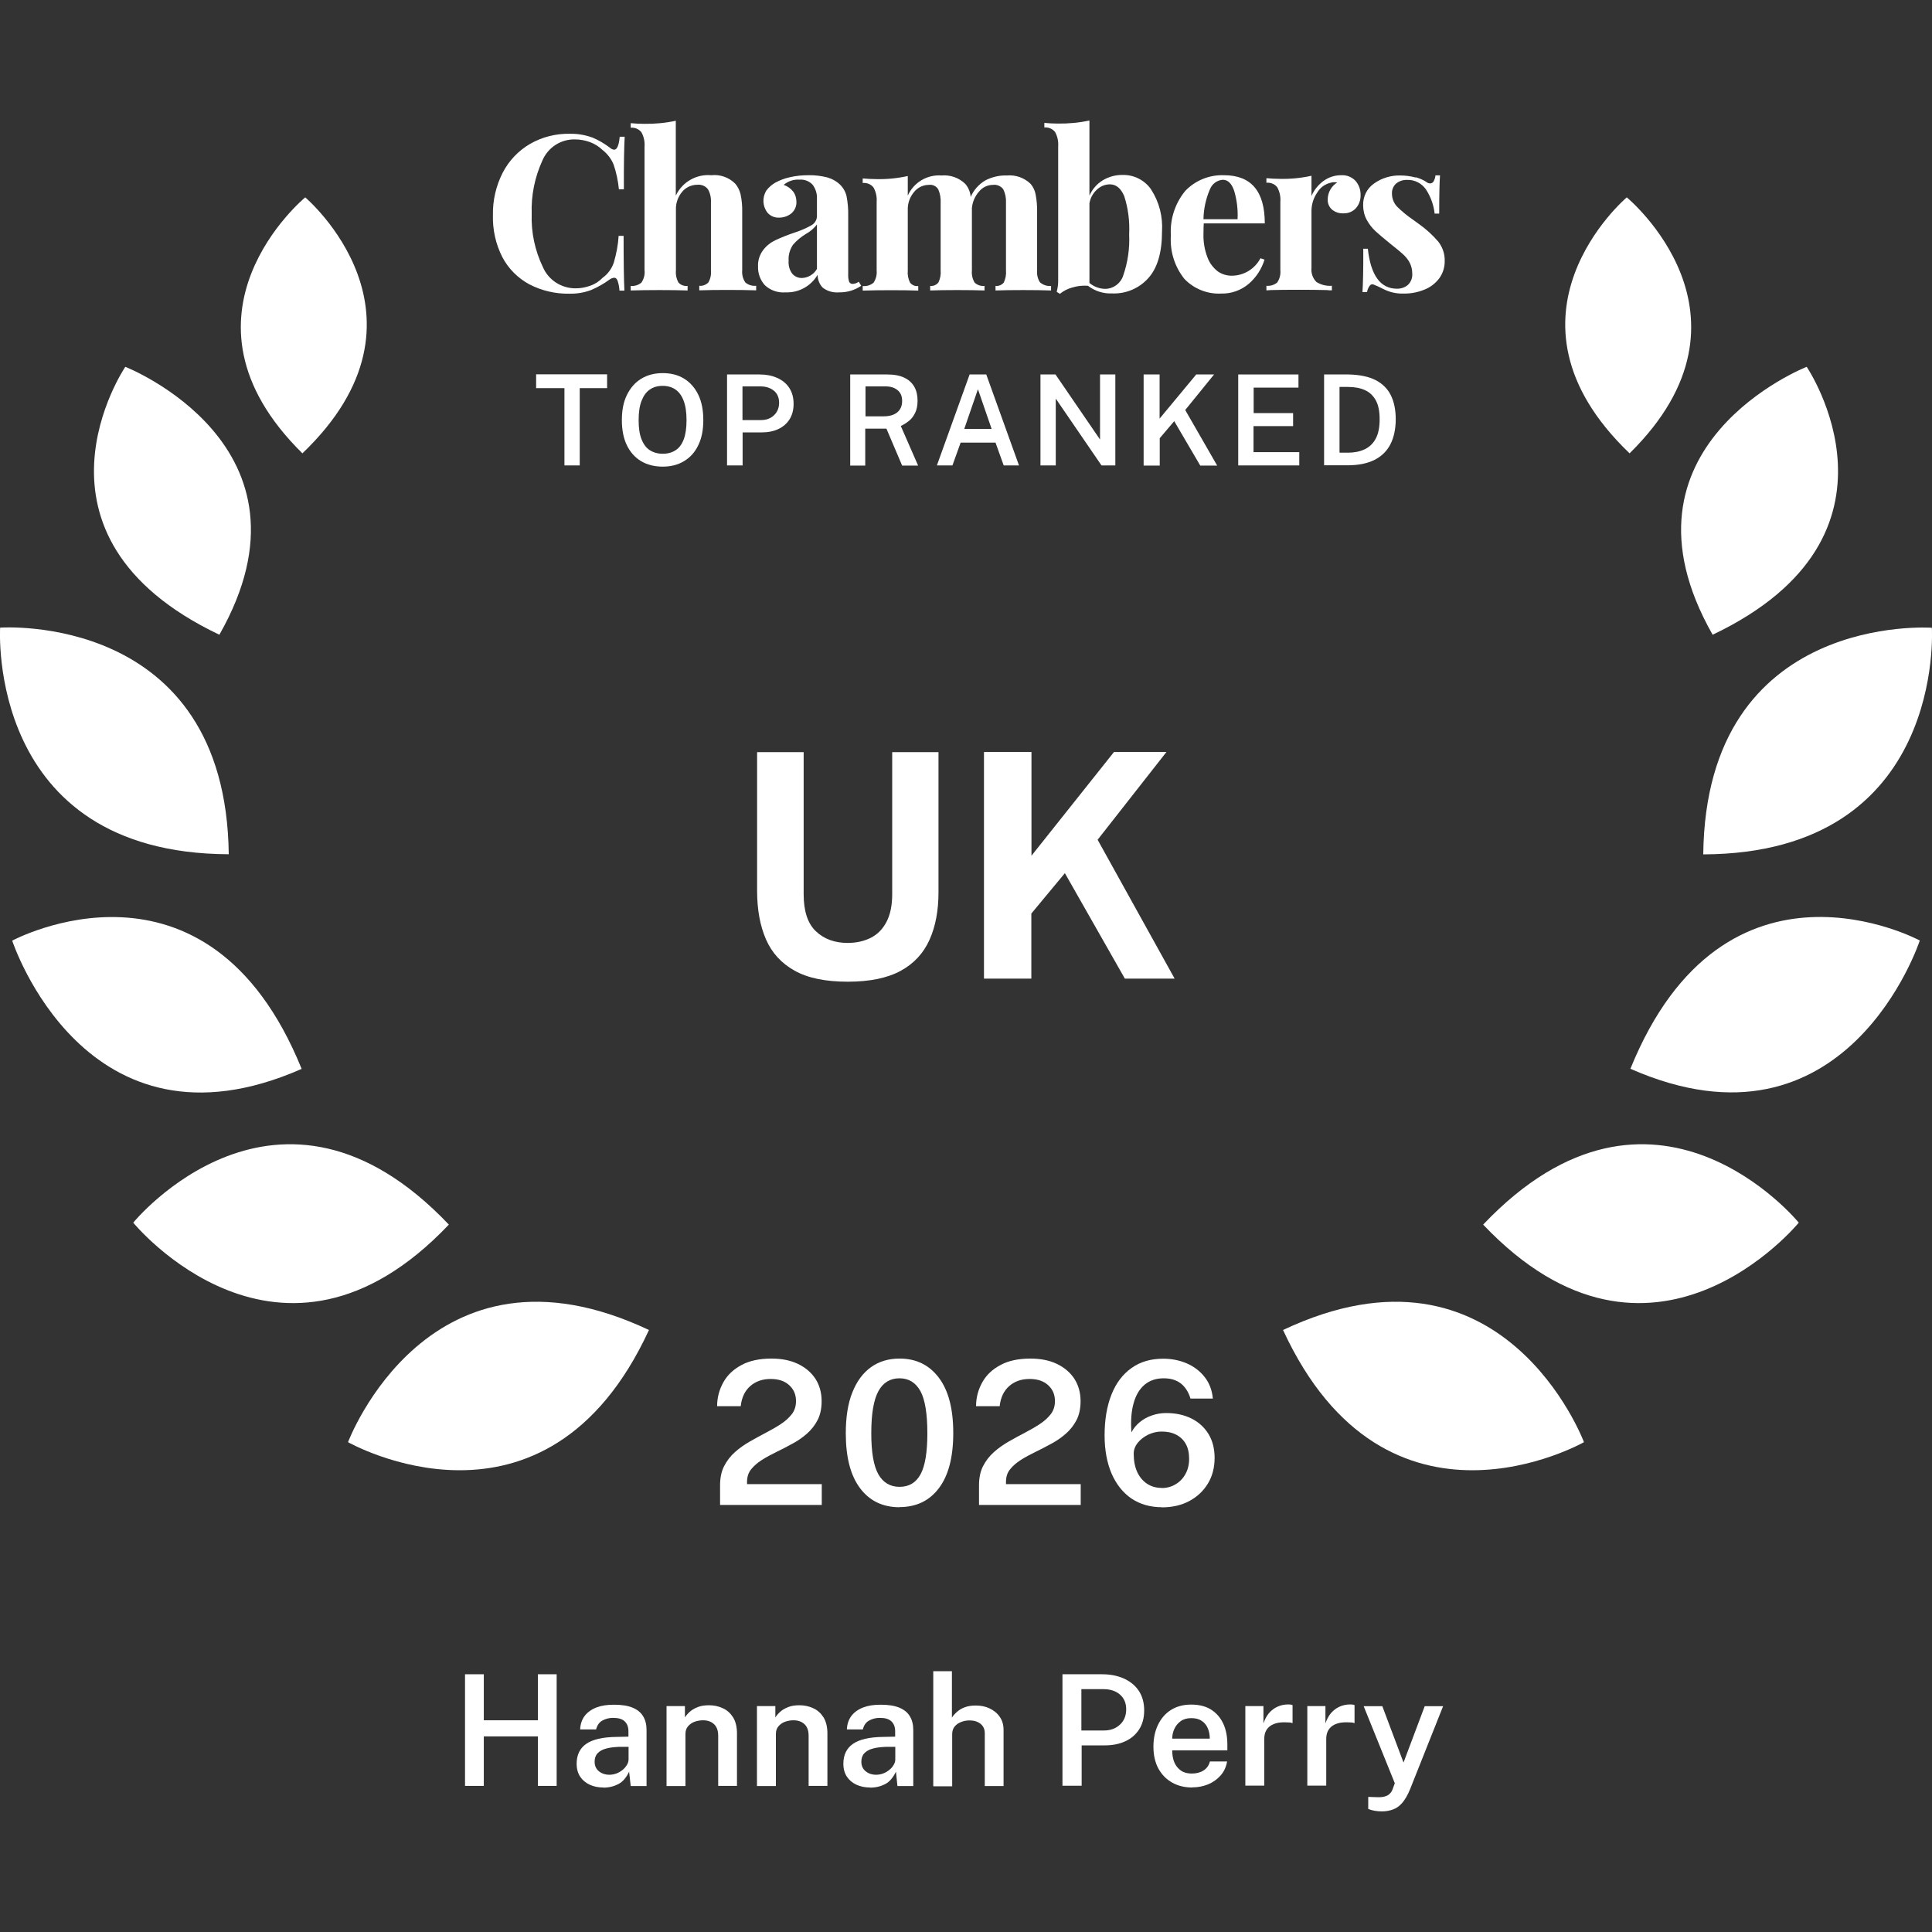 <?xml version="1.0" encoding="UTF-8"?><svg id="b" xmlns="http://www.w3.org/2000/svg" viewBox="0 0 144 144"><rect x="0" y="0" width="144" height="144" fill="#333333" stroke="none"/><g id="c"><path id="d" d="M17.05,63.68h0C16.84,45.57.01,46.78.01,46.78H.01s-1.07,16.83,17.04,16.89" style="fill:#fff;"/><path id="e" d="M16.35,47.31h0c8.01-14.08-7.01-19.97-7.01-19.97h0s-8.53,12.57,7.01,19.97" style="fill:#fff;"/><path id="f" d="M22.54,33.79c10.67-10.22.21-19.08.21-19.08h0s-10.66,8.79-.21,19.08Z" style="fill:#fff;"/><path id="g" d="M33.46,91.28c-12.72-13.4-23.53-.15-23.53-.15h0s10.95,13.39,23.52.15h0Z" style="fill:#fff;"/><path id="h" d="M22.48,79.66h0C15.42,62.28.91,70.11.91,70.11h0s5.44,16.66,21.57,9.56" style="fill:#fff;"/><path id="i" d="M48.37,99.13c-16.4-7.74-22.43,8.36-22.43,8.36h0s14.71,8.37,22.43-8.36h0Z" style="fill:#fff;"/><path id="j" d="M126.95,63.68h0c.21-18.11,17.04-16.89,17.04-16.89h0s1.07,16.83-17.04,16.89" style="fill:#fff;"/><path id="k" d="M127.65,47.31h0c-8.01-14.08,7.01-19.97,7.01-19.97h0s8.53,12.57-7.01,19.97" style="fill:#fff;"/><path id="l" d="M121.46,33.79c-10.67-10.22-.21-19.08-.21-19.08h0s10.66,8.79.21,19.08Z" style="fill:#fff;"/><path id="m" d="M110.54,91.28c12.72-13.4,23.53-.15,23.53-.15h0s-10.95,13.39-23.52.15h0Z" style="fill:#fff;"/><path id="n" d="M121.52,79.66h0c7.06-17.38,21.57-9.56,21.57-9.56h0s-5.44,16.66-21.57,9.56" style="fill:#fff;"/><path id="o" d="M95.63,99.13c16.4-7.74,22.43,8.36,22.43,8.36h0s-14.71,8.37-22.43-8.36h0Z" style="fill:#fff;"/><path id="p" d="M44.13,10.24c.48.2.92.46,1.33.77.08.08.19.13.31.15.22,0,.36-.32.42-.97h.37c-.04.73-.07,2.04-.06,3.92h-.37c-.06-.62-.19-1.24-.39-1.83-.17-.43-.46-.81-.83-1.1-.27-.26-.59-.46-.94-.59-.36-.13-.74-.2-1.12-.2-1.06-.02-2.02.61-2.43,1.59-.57,1.25-.84,2.61-.79,3.97-.05,1.36.24,2.72.83,3.95.42.98,1.39,1.6,2.46,1.59.37,0,.74-.07,1.09-.2.35-.12.66-.33.91-.59.39-.28.68-.68.83-1.13.19-.65.32-1.32.36-1.99h.37c0,1.95.02,3.31.06,4.08h-.37c-.01-.25-.06-.5-.14-.74-.06-.15-.14-.22-.25-.22-.12.01-.24.06-.34.13-.43.32-.9.58-1.39.79-.51.19-1.06.28-1.6.27-1.04.02-2.08-.22-3-.7-.85-.46-1.55-1.16-2-2.01-.5-.97-.74-2.06-.71-3.15-.02-1.1.23-2.18.73-3.16.46-.89,1.16-1.63,2.03-2.14.9-.52,1.93-.78,2.97-.76.56-.01,1.12.08,1.65.27" style="fill:#fff;"/><path id="q" d="M50.38,14.56c.48-1,1.53-1.6,2.64-1.5.66-.07,1.31.16,1.78.63.2.23.33.51.4.8.09.43.13.87.12,1.3v4.35c-.03.32.05.64.23.91.22.19.52.28.81.25v.34c-1.12-.04-3.2-.04-4.24,0v-.34c.25.03.5-.07.68-.25.16-.28.22-.6.19-.91v-5.03c.02-.35-.05-.7-.22-1-.18-.24-.48-.37-.79-.34-.44,0-.86.19-1.14.53-.31.37-.48.85-.46,1.34v4.51c-.03.32.04.64.19.91.17.19.43.28.68.25v.34c-1.04-.04-3.12-.04-4.24,0v-.34c.29.03.58-.06.8-.25.18-.27.27-.59.23-.91v-9.21c.03-.38-.05-.75-.23-1.08-.19-.24-.49-.37-.8-.34v-.34c.35.03.68.05,1,.05.79.01,1.59-.06,2.36-.23v5.56Z" style="fill:#fff;"/><path id="r" d="M77.54,21.06c.22.19.51.28.8.25v.34c-1.08-.04-3.11-.04-4.14,0v-.34c.23.03.46-.07.61-.24.14-.29.2-.61.17-.92v-5.03c.02-.35-.05-.7-.2-1.01-.18-.24-.47-.37-.77-.33-.41,0-.79.19-1.04.5-.3.34-.49.77-.53,1.23v4.64c-.03.32.04.64.2.91.2.19.47.28.74.25v.34c-1.04-.04-3.01-.04-4.05,0v-.34c.23.03.46-.07.61-.25.14-.28.2-.6.17-.91v-5.03c.02-.35-.04-.69-.18-1.01-.15-.24-.42-.37-.7-.33-.43,0-.84.2-1.11.54-.31.37-.48.85-.46,1.34v4.5c-.03.31.03.63.17.91.15.18.37.28.61.25v.34c-.95-.04-2.98-.04-4.14,0v-.34c.29.03.59-.06.81-.25.18-.27.26-.59.23-.91v-5.1c.03-.38-.05-.75-.23-1.08-.19-.25-.5-.37-.81-.34v-.34c.35.03.68.05,1,.05.79.02,1.59-.06,2.36-.23v1.46c.44-.98,1.44-1.58,2.51-1.5.66-.06,1.31.17,1.78.63.23.27.37.61.4.97.22-.52.61-.95,1.1-1.24.49-.25,1.04-.38,1.59-.36.66-.06,1.31.17,1.78.63.19.23.32.5.37.79.08.43.12.87.11,1.31v4.35c-.03.32.05.65.23.91" style="fill:#fff;"/><path id="s" d="M85.8,14.13c.6.92.88,2.02.81,3.12,0,1.59-.35,2.75-1.04,3.5-.68.75-1.66,1.16-2.67,1.12-.65.03-1.29-.17-1.81-.57-.39-.03-.79.01-1.17.13-.34.09-.65.25-.92.47l-.24-.15c.08-.3.12-.6.11-.91v-9.92c.03-.38-.05-.75-.23-1.08-.19-.24-.49-.37-.8-.34v-.34c.33.03.67.05,1,.05.79.01,1.59-.06,2.36-.23v5.6c.21-.47.55-.87.99-1.14.45-.27.96-.41,1.49-.4.84-.02,1.64.39,2.12,1.08M83.72,20.53c.34-.98.49-2.02.44-3.06.05-.97-.07-1.94-.37-2.86-.25-.58-.6-.87-1.07-.87-.35,0-.69.14-.95.38-.3.27-.5.63-.57,1.03v5.94c.33.28.76.44,1.19.44.61-.01,1.15-.42,1.33-1" style="fill:#fff;"/><path id="t" d="M93.96,19.25l.29.1c-.21.69-.61,1.31-1.16,1.79-.58.5-1.32.76-2.08.74-1.02.05-2.02-.35-2.73-1.09-.73-.91-1.09-2.06-1.01-3.23-.08-1.21.31-2.41,1.08-3.34.75-.78,1.8-1.2,2.88-1.16,2.03,0,3.04,1.2,3.04,3.59h-4.55c-.01.16-.02.42-.02.76-.02.61.08,1.21.3,1.78.15.41.42.77.77,1.04.3.21.66.32,1.03.32.9,0,1.72-.5,2.14-1.29M90.18,14.11c-.3.7-.47,1.46-.48,2.23h2.54c.04-.71-.05-1.43-.25-2.11-.19-.56-.47-.83-.85-.83-.43.03-.81.31-.96.72" style="fill:#fff;"/><path id="u" d="M101.04,13.49c.25.29.38.67.37,1.05.01.36-.11.71-.35.98-.23.25-.57.39-.91.38-.32.02-.63-.08-.87-.28-.22-.19-.33-.47-.32-.75,0-.52.27-1,.71-1.27-.06-.01-.13-.02-.19-.02-.09,0-.18,0-.26.03-.44.09-.82.36-1.04.74-.27.39-.42.85-.43,1.33v4.29c-.04.38.09.76.36,1.04.34.22.75.32,1.16.29v.34c-.12,0-.25,0-.37-.02-1.1-.03-3.16-.03-4.19,0-.11.01-.22.02-.32.02v-.34c.29.03.59-.06.81-.25.18-.27.26-.59.23-.91v-5.1c.03-.38-.05-.75-.23-1.08-.19-.25-.5-.37-.81-.34v-.34c.34.03.68.05,1,.05.79.02,1.59-.06,2.36-.23v1.51c.19-.45.5-.83.89-1.12.38-.28.84-.43,1.31-.43.41-.03.82.13,1.1.44" style="fill:#fff;"/><path id="v" d="M105.52,13.21c.28.08.55.19.79.35.08.07.18.11.29.11.1,0,.2-.06.25-.15.08-.14.13-.29.14-.45h.34c-.04.55-.06,1.5-.06,2.85h-.34c-.07-.64-.29-1.25-.64-1.79-.32-.47-.86-.75-1.43-.72-.29-.01-.58.09-.8.27-.21.19-.33.47-.31.76,0,.35.13.69.37.95.36.36.75.68,1.16.96l.47.34c.54.38,1.03.83,1.46,1.33.32.42.49.93.47,1.46,0,.46-.14.9-.41,1.27-.29.38-.67.67-1.11.84-.49.2-1.01.3-1.54.29-.53.02-1.05-.1-1.52-.34-.24-.13-.49-.24-.74-.34-.11-.03-.22.01-.28.11-.1.14-.16.3-.19.46h-.34c.04-.62.07-1.69.06-3.23h.34c.22,1.99.94,2.98,2.18,2.98.29,0,.58-.09.8-.28.24-.22.36-.54.33-.87,0-.28-.07-.56-.2-.81-.13-.24-.31-.45-.51-.63-.2-.18-.51-.44-.92-.76-.48-.39-.85-.7-1.11-.94-.26-.24-.48-.53-.65-.84-.18-.33-.27-.71-.27-1.08-.02-.65.28-1.26.81-1.63.57-.41,1.27-.62,1.97-.6.38,0,.76.05,1.13.15" style="fill:#fff;"/><path id="w" d="M64,21c-.13.1-.28.15-.43.16-.12.01-.23-.05-.28-.16-.06-.18-.08-.36-.07-.55v-4.4c.01-.47-.03-.94-.12-1.41-.07-.33-.24-.63-.48-.87-.27-.26-.61-.45-.97-.55-.45-.11-.91-.17-1.38-.16-.47,0-.94.04-1.4.15-.38.08-.74.22-1.08.4-.26.15-.49.35-.67.59-.32.52-.29,1.18.09,1.66.22.25.54.38.87.36.33,0,.65-.11.91-.32.25-.22.39-.54.37-.87,0-.27-.08-.54-.25-.76-.18-.23-.43-.4-.7-.49.33-.28.75-.42,1.18-.39.37-.03.73.11.98.38.23.31.34.68.32,1.06v1.27c0,.29-.16.55-.41.69-.41.23-.85.42-1.3.56-.47.16-.93.34-1.38.55-.36.17-.68.42-.92.74-.26.35-.4.77-.38,1.21-.02.52.16,1.02.51,1.41.42.39.98.58,1.55.53.98.04,1.89-.47,2.38-1.31,0,.35.13.7.37.95.35.28.8.4,1.25.36.58.01,1.15-.16,1.63-.49l-.17-.28ZM60.88,20.06c-.23.39-.64.64-1.1.66-.28.01-.55-.11-.73-.32-.21-.28-.3-.63-.27-.98-.03-.41.09-.82.32-1.17.27-.32.6-.59.96-.81.32-.17.61-.42.83-.71v3.32Z" style="fill:#fff;"/><path d="M53.67,112.17v-1.47c0-.55.1-1.03.3-1.42s.47-.75.81-1.05c.34-.3.71-.56,1.11-.79.4-.23.81-.45,1.21-.66.4-.21.77-.42,1.1-.64.34-.22.61-.47.82-.74.21-.27.31-.6.31-.97,0-.49-.17-.88-.51-1.19-.34-.31-.8-.46-1.38-.46-.62,0-1.12.18-1.52.53-.4.35-.64.85-.71,1.5h-1.76c0-.66.17-1.26.47-1.79.3-.54.75-.96,1.35-1.28.59-.32,1.34-.48,2.22-.48.77,0,1.43.13,1.99.4s.99.64,1.3,1.11c.3.47.46,1.03.46,1.66,0,.55-.1,1.02-.3,1.41-.2.39-.47.73-.8,1.02-.33.29-.69.54-1.09.75-.39.22-.79.42-1.18.61s-.76.39-1.09.6c-.33.21-.59.44-.8.7s-.3.58-.3.94v.16h5.57v1.55h-7.59Z" style="fill:#fff;"/><path d="M67.04,112.34c-1.24,0-2.22-.47-2.93-1.41-.71-.94-1.07-2.3-1.07-4.1,0-1.21.16-2.23.49-3.05.33-.83.79-1.45,1.39-1.88s1.31-.64,2.13-.64c1.23,0,2.2.47,2.92,1.42s1.08,2.32,1.08,4.13-.36,3.17-1.07,4.11-1.69,1.41-2.94,1.41ZM67.05,110.82c.7,0,1.22-.31,1.56-.93.34-.62.51-1.64.51-3.07s-.17-2.51-.52-3.14c-.35-.63-.87-.95-1.56-.95s-1.22.32-1.57.96c-.35.64-.53,1.68-.53,3.13s.18,2.45.53,3.07c.36.62.88.93,1.58.93Z" style="fill:#fff;"/><path d="M72.97,112.17v-1.47c0-.55.1-1.03.3-1.42s.47-.75.81-1.05c.34-.3.71-.56,1.11-.79.4-.23.81-.45,1.21-.66.4-.21.77-.42,1.1-.64.34-.22.61-.47.82-.74.21-.27.31-.6.31-.97,0-.49-.17-.88-.51-1.19-.34-.31-.8-.46-1.38-.46-.62,0-1.12.18-1.52.53-.4.35-.64.85-.71,1.5h-1.76c0-.66.17-1.26.47-1.79.3-.54.75-.96,1.35-1.28.59-.32,1.34-.48,2.22-.48.77,0,1.43.13,1.99.4s.99.64,1.3,1.11c.3.47.46,1.03.46,1.66,0,.55-.1,1.02-.3,1.41-.2.39-.47.73-.8,1.02-.33.29-.69.54-1.09.75-.39.22-.79.42-1.18.61s-.76.39-1.09.6c-.33.21-.59.44-.8.7s-.3.58-.3.94v.16h5.57v1.55h-7.59Z" style="fill:#fff;"/><path d="M86.61,112.34c-.88,0-1.64-.22-2.28-.65-.64-.44-1.13-1.06-1.48-1.86-.34-.8-.52-1.75-.52-2.84,0-1.17.17-2.18.51-3.04.34-.86.84-1.52,1.49-1.98.65-.47,1.44-.7,2.37-.7.64,0,1.22.12,1.76.35.54.24.98.57,1.33,1.02.35.44.55.98.61,1.6h-1.67c-.14-.48-.38-.85-.71-1.12-.34-.26-.76-.39-1.28-.39-.57,0-1.05.16-1.43.48-.38.32-.66.79-.82,1.39-.17.6-.22,1.32-.16,2.16.15-.29.36-.55.62-.76.26-.22.56-.38.9-.5.34-.12.69-.18,1.07-.18.72,0,1.35.14,1.89.41.54.27.96.66,1.27,1.16.3.5.45,1.09.45,1.78s-.16,1.34-.49,1.89c-.33.55-.79.99-1.38,1.31-.59.32-1.28.48-2.07.48ZM86.57,110.91c.39,0,.74-.09,1.05-.28.31-.18.56-.44.74-.77s.27-.7.27-1.13-.08-.81-.25-1.11c-.17-.3-.41-.53-.72-.69-.31-.16-.67-.23-1.09-.23-.34,0-.67.08-.99.23-.32.16-.58.36-.78.61-.2.25-.3.52-.3.81,0,.51.08.96.25,1.34.17.38.42.68.73.89.31.21.68.32,1.1.32Z" style="fill:#fff;"/><path d="M42.07,34.69v-5.76h-2.11v-1.03h5.29v1.03h-2.04v5.76h-1.14Z" style="fill:#fff;"/><path d="M49.4,34.78c-.63,0-1.17-.14-1.62-.41s-.81-.67-1.06-1.19c-.25-.52-.37-1.14-.37-1.87s.12-1.36.38-1.88.6-.92,1.06-1.2c.46-.28.99-.42,1.61-.42s1.15.14,1.6.42c.45.28.8.68,1.05,1.2.25.52.37,1.15.37,1.88s-.12,1.35-.37,1.86c-.24.52-.59.91-1.05,1.19-.45.28-.99.42-1.61.42ZM49.4,33.82c.37,0,.69-.09.95-.26.27-.17.47-.44.61-.81s.21-.84.21-1.43-.07-1.08-.22-1.46c-.14-.38-.35-.65-.61-.83s-.58-.27-.95-.27-.69.09-.95.27c-.27.18-.47.46-.62.84s-.22.86-.22,1.45.07,1.06.22,1.43.35.64.62.81c.27.17.59.26.95.26Z" style="fill:#fff;"/><path d="M54.19,34.69v-6.78h2.41c.49,0,.93.08,1.31.25.39.17.69.41.91.74.22.33.33.73.33,1.2,0,.45-.1.83-.3,1.15-.2.32-.48.56-.84.73-.36.17-.78.25-1.26.25h-1.4v2.46h-1.16ZM55.34,31.31h1.38c.4,0,.72-.12.97-.36.25-.24.38-.55.38-.93s-.13-.69-.39-.9c-.26-.21-.59-.32-.99-.32h-1.35v2.51Z" style="fill:#fff;"/><path d="M63.37,34.69v-6.78h2.75c.52,0,.95.08,1.28.24.34.16.58.39.75.68.16.29.24.63.24,1.03,0,.36-.06.67-.18.91-.12.25-.27.45-.46.6s-.39.28-.61.38l1.29,2.95h-1.19l-1.17-2.75h-1.58v2.75h-1.14ZM64.51,31.03h1.36c.43,0,.77-.1,1.01-.3.24-.2.36-.48.36-.84s-.11-.62-.34-.81-.52-.28-.89-.28h-1.5v2.23Z" style="fill:#fff;"/><path d="M69.83,34.69l2.44-6.78h1.24l2.44,6.78h-1.14l-.61-1.7h-2.6l-.61,1.7h-1.15ZM71.87,31.97h2.04l-1.02-2.96-1.02,2.96Z" style="fill:#fff;"/><path d="M77.55,34.69v-6.78h1.12l3.32,4.85v-4.85h1.14v6.78h-1.03l-3.41-4.98v4.98h-1.14Z" style="fill:#fff;"/><path d="M85.24,34.69v-6.78h1.19v3.29l2.73-3.29h1.33l-2.15,2.65,2.38,4.14h-1.26l-1.94-3.31-1.08,1.27v2.04h-1.19Z" style="fill:#fff;"/><path d="M92.29,34.69v-6.78h4.49v.98h-3.34v1.9h2.94v.97h-2.95v1.94h3.41v.99h-4.55Z" style="fill:#fff;"/><path d="M98.69,34.69v-6.78h.74c.19,0,.38,0,.58,0,.2,0,.37,0,.51,0,.83.02,1.5.16,2.01.42.52.27.9.65,1.14,1.14.24.49.36,1.09.36,1.78s-.13,1.34-.39,1.85c-.26.51-.65.9-1.18,1.17-.53.27-1.2.41-2.02.41h-1.76ZM99.85,33.74h.61c.47,0,.88-.08,1.23-.24s.64-.42.84-.79c.2-.36.3-.85.3-1.45s-.09-1.06-.28-1.41-.46-.61-.81-.77-.77-.24-1.26-.24h-.64v4.9Z" style="fill:#fff;"/><path d="M63.18,73.17c-1.65,0-2.97-.27-3.95-.82-.99-.55-1.7-1.33-2.14-2.34-.44-1.01-.66-2.22-.66-3.62v-10.33h3.47v10.59c0,1.26.3,2.18.91,2.76.61.58,1.4.87,2.37.87.65,0,1.22-.13,1.72-.38s.89-.65,1.17-1.18c.28-.53.43-1.22.43-2.07v-10.59h3.45v10.45c0,1.36-.22,2.54-.67,3.54s-1.16,1.77-2.15,2.31c-.99.54-2.31.81-3.94.81Z" style="fill:#fff;"/><path d="M73.34,72.94v-16.89h3.54v7.73l6.15-7.73h3.91l-5.13,6.54,5.74,10.35h-3.71l-4.47-7.86-2.5,3.01v4.85h-3.54Z" style="fill:#fff;"/><path d="M34.66,133.11v-8.32h1.4v3.43h4.03v-3.43h1.4v8.32h-1.4v-3.69h-4.03v3.69h-1.4Z" style="fill:#fff;"/><path d="M44.97,133.23c-.38,0-.72-.07-1.02-.21s-.54-.34-.71-.6-.26-.58-.26-.96c0-.66.24-1.15.71-1.48.47-.33,1.23-.51,2.26-.52l.89-.02v-.4c0-.31-.09-.56-.28-.74-.19-.18-.47-.26-.87-.26-.29,0-.56.07-.79.2-.24.13-.39.35-.47.66h-1.19c.02-.41.14-.75.35-1.02.21-.27.51-.48.88-.62.37-.14.8-.2,1.29-.2.57,0,1.03.07,1.39.22.36.15.62.36.79.65.17.28.25.62.25,1.02v4.17h-1.18l-.12-1.07c-.21.45-.48.76-.81.93-.33.17-.7.26-1.12.26ZM45.42,132.28c.17,0,.34-.03.51-.09.17-.06.32-.15.46-.26.14-.11.24-.23.33-.37.08-.13.13-.27.13-.42v-.94h-.73c-.36.02-.68.05-.95.13-.27.07-.48.19-.63.35-.15.16-.22.37-.22.63,0,.3.11.54.32.71.21.17.47.26.79.26Z" style="fill:#fff;"/><path d="M49.68,133.11v-5.95h1.37v.85c.09-.15.22-.3.38-.44.16-.14.36-.25.59-.34s.51-.13.82-.13c.37,0,.71.07,1.03.22.32.14.57.37.77.68.19.31.29.71.29,1.2v3.91h-1.4v-3.74c0-.39-.11-.68-.32-.87s-.48-.28-.81-.28c-.22,0-.43.04-.63.11s-.36.19-.49.34-.19.34-.19.57v3.88h-1.4Z" style="fill:#fff;"/><path d="M56.42,133.11v-5.95h1.37v.85c.09-.15.22-.3.38-.44.16-.14.36-.25.59-.34s.51-.13.82-.13c.37,0,.71.07,1.03.22.32.14.57.37.77.68.19.31.29.71.29,1.2v3.91h-1.4v-3.74c0-.39-.11-.68-.32-.87s-.48-.28-.81-.28c-.22,0-.43.04-.63.11s-.36.19-.49.34-.19.34-.19.57v3.88h-1.4Z" style="fill:#fff;"/><path d="M64.85,133.23c-.38,0-.72-.07-1.02-.21s-.54-.34-.71-.6c-.17-.26-.26-.58-.26-.96,0-.66.24-1.15.71-1.48.47-.33,1.23-.51,2.26-.52l.89-.02v-.4c0-.31-.09-.56-.28-.74-.19-.18-.47-.26-.87-.26-.29,0-.56.07-.79.2-.24.13-.39.35-.47.66h-1.19c.02-.41.14-.75.35-1.02.21-.27.51-.48.88-.62.37-.14.8-.2,1.29-.2.57,0,1.03.07,1.39.22.36.15.62.36.79.65.17.28.25.62.25,1.02v4.17h-1.18l-.11-1.07c-.22.45-.48.76-.81.93-.33.17-.7.26-1.12.26ZM65.3,132.28c.17,0,.34-.03.51-.09.17-.06.32-.15.46-.26.14-.11.25-.23.33-.37.08-.13.13-.27.13-.42v-.94h-.73c-.36.02-.68.05-.95.13-.27.07-.48.19-.63.35-.15.16-.22.37-.22.63,0,.3.11.54.32.71.21.17.47.26.79.26Z" style="fill:#fff;"/><path d="M69.56,133.11v-8.55h1.39v3.46c.1-.15.22-.29.38-.43.16-.14.35-.26.58-.34.23-.09.5-.13.82-.13.38,0,.73.07,1.04.22.31.15.57.36.75.63.19.27.28.6.28.98v4.17h-1.4v-3.93c0-.31-.11-.54-.32-.71-.22-.17-.49-.25-.82-.25-.22,0-.43.04-.63.12-.2.08-.36.19-.48.34-.12.15-.18.34-.18.57v3.88h-1.4Z" style="fill:#fff;"/><path d="M79.19,133.11v-8.32h2.95c.6,0,1.13.1,1.61.31.47.21.85.51,1.12.91s.41.89.41,1.47c0,.55-.12,1.02-.37,1.41-.25.39-.59.69-1.03.89-.44.21-.96.31-1.55.31h-1.71v3.01h-1.42ZM80.6,128.98h1.69c.49,0,.88-.15,1.19-.44s.46-.67.46-1.14-.16-.84-.48-1.11-.73-.39-1.21-.39h-1.65v3.08Z" style="fill:#fff;"/><path d="M88.87,133.23c-.57,0-1.07-.12-1.51-.37s-.77-.59-1.02-1.04c-.24-.45-.37-.99-.37-1.62s.11-1.15.33-1.62c.22-.47.54-.85.96-1.12.42-.27.93-.41,1.52-.41s1.08.12,1.48.37c.4.25.7.6.91,1.04.21.45.31.97.31,1.57v.43h-4.11c0,.34.05.64.16.9.11.26.28.46.49.61.22.15.49.22.81.22s.62-.07.86-.22c.24-.15.41-.37.49-.68h1.28c-.07.41-.23.76-.49,1.05-.26.29-.57.51-.94.66-.37.15-.76.22-1.16.22ZM87.37,129.59h2.8c0-.29-.05-.55-.15-.78-.1-.23-.25-.42-.46-.55-.2-.14-.46-.2-.77-.2s-.57.07-.78.22c-.21.15-.37.34-.48.58-.11.24-.16.48-.16.73Z" style="fill:#fff;"/><path d="M92.82,133.11v-5.95h1.35v1.29c.1-.29.23-.55.41-.76.18-.21.39-.37.63-.48s.5-.17.79-.17c.07,0,.14,0,.2.01s.11.02.14.04v1.34s-.1-.03-.16-.04-.13-.01-.18-.01c-.29-.02-.54-.01-.76.03-.22.05-.41.12-.56.23s-.27.25-.34.41c-.08.17-.11.36-.11.58v3.46h-1.4Z" style="fill:#fff;"/><path d="M97.44,133.11v-5.95h1.35v1.29c.1-.29.23-.55.41-.76.18-.21.39-.37.63-.48s.5-.17.79-.17c.07,0,.14,0,.2.01s.11.02.14.04v1.34s-.1-.03-.16-.04-.13-.01-.18-.01c-.29-.02-.54-.01-.76.03-.22.05-.41.12-.56.23s-.27.25-.34.41c-.08.17-.11.36-.11.58v3.46h-1.4Z" style="fill:#fff;"/><path d="M103,135.01c-.38,0-.72-.06-1.02-.18v-.9l.6.02c.24.01.44,0,.59-.04.15-.04.27-.09.35-.16.08-.07.15-.14.19-.21.04-.07.07-.14.09-.19l.16-.44-2.32-5.74h1.39l1.58,4.2,1.58-4.2h1.37l-2.45,6.16c-.18.45-.38.79-.59,1.04-.21.24-.44.41-.7.5-.25.09-.52.14-.81.14Z" style="fill:#fff;"/><rect x="0" width="144" height="144" style="fill:none;"/></g></svg>